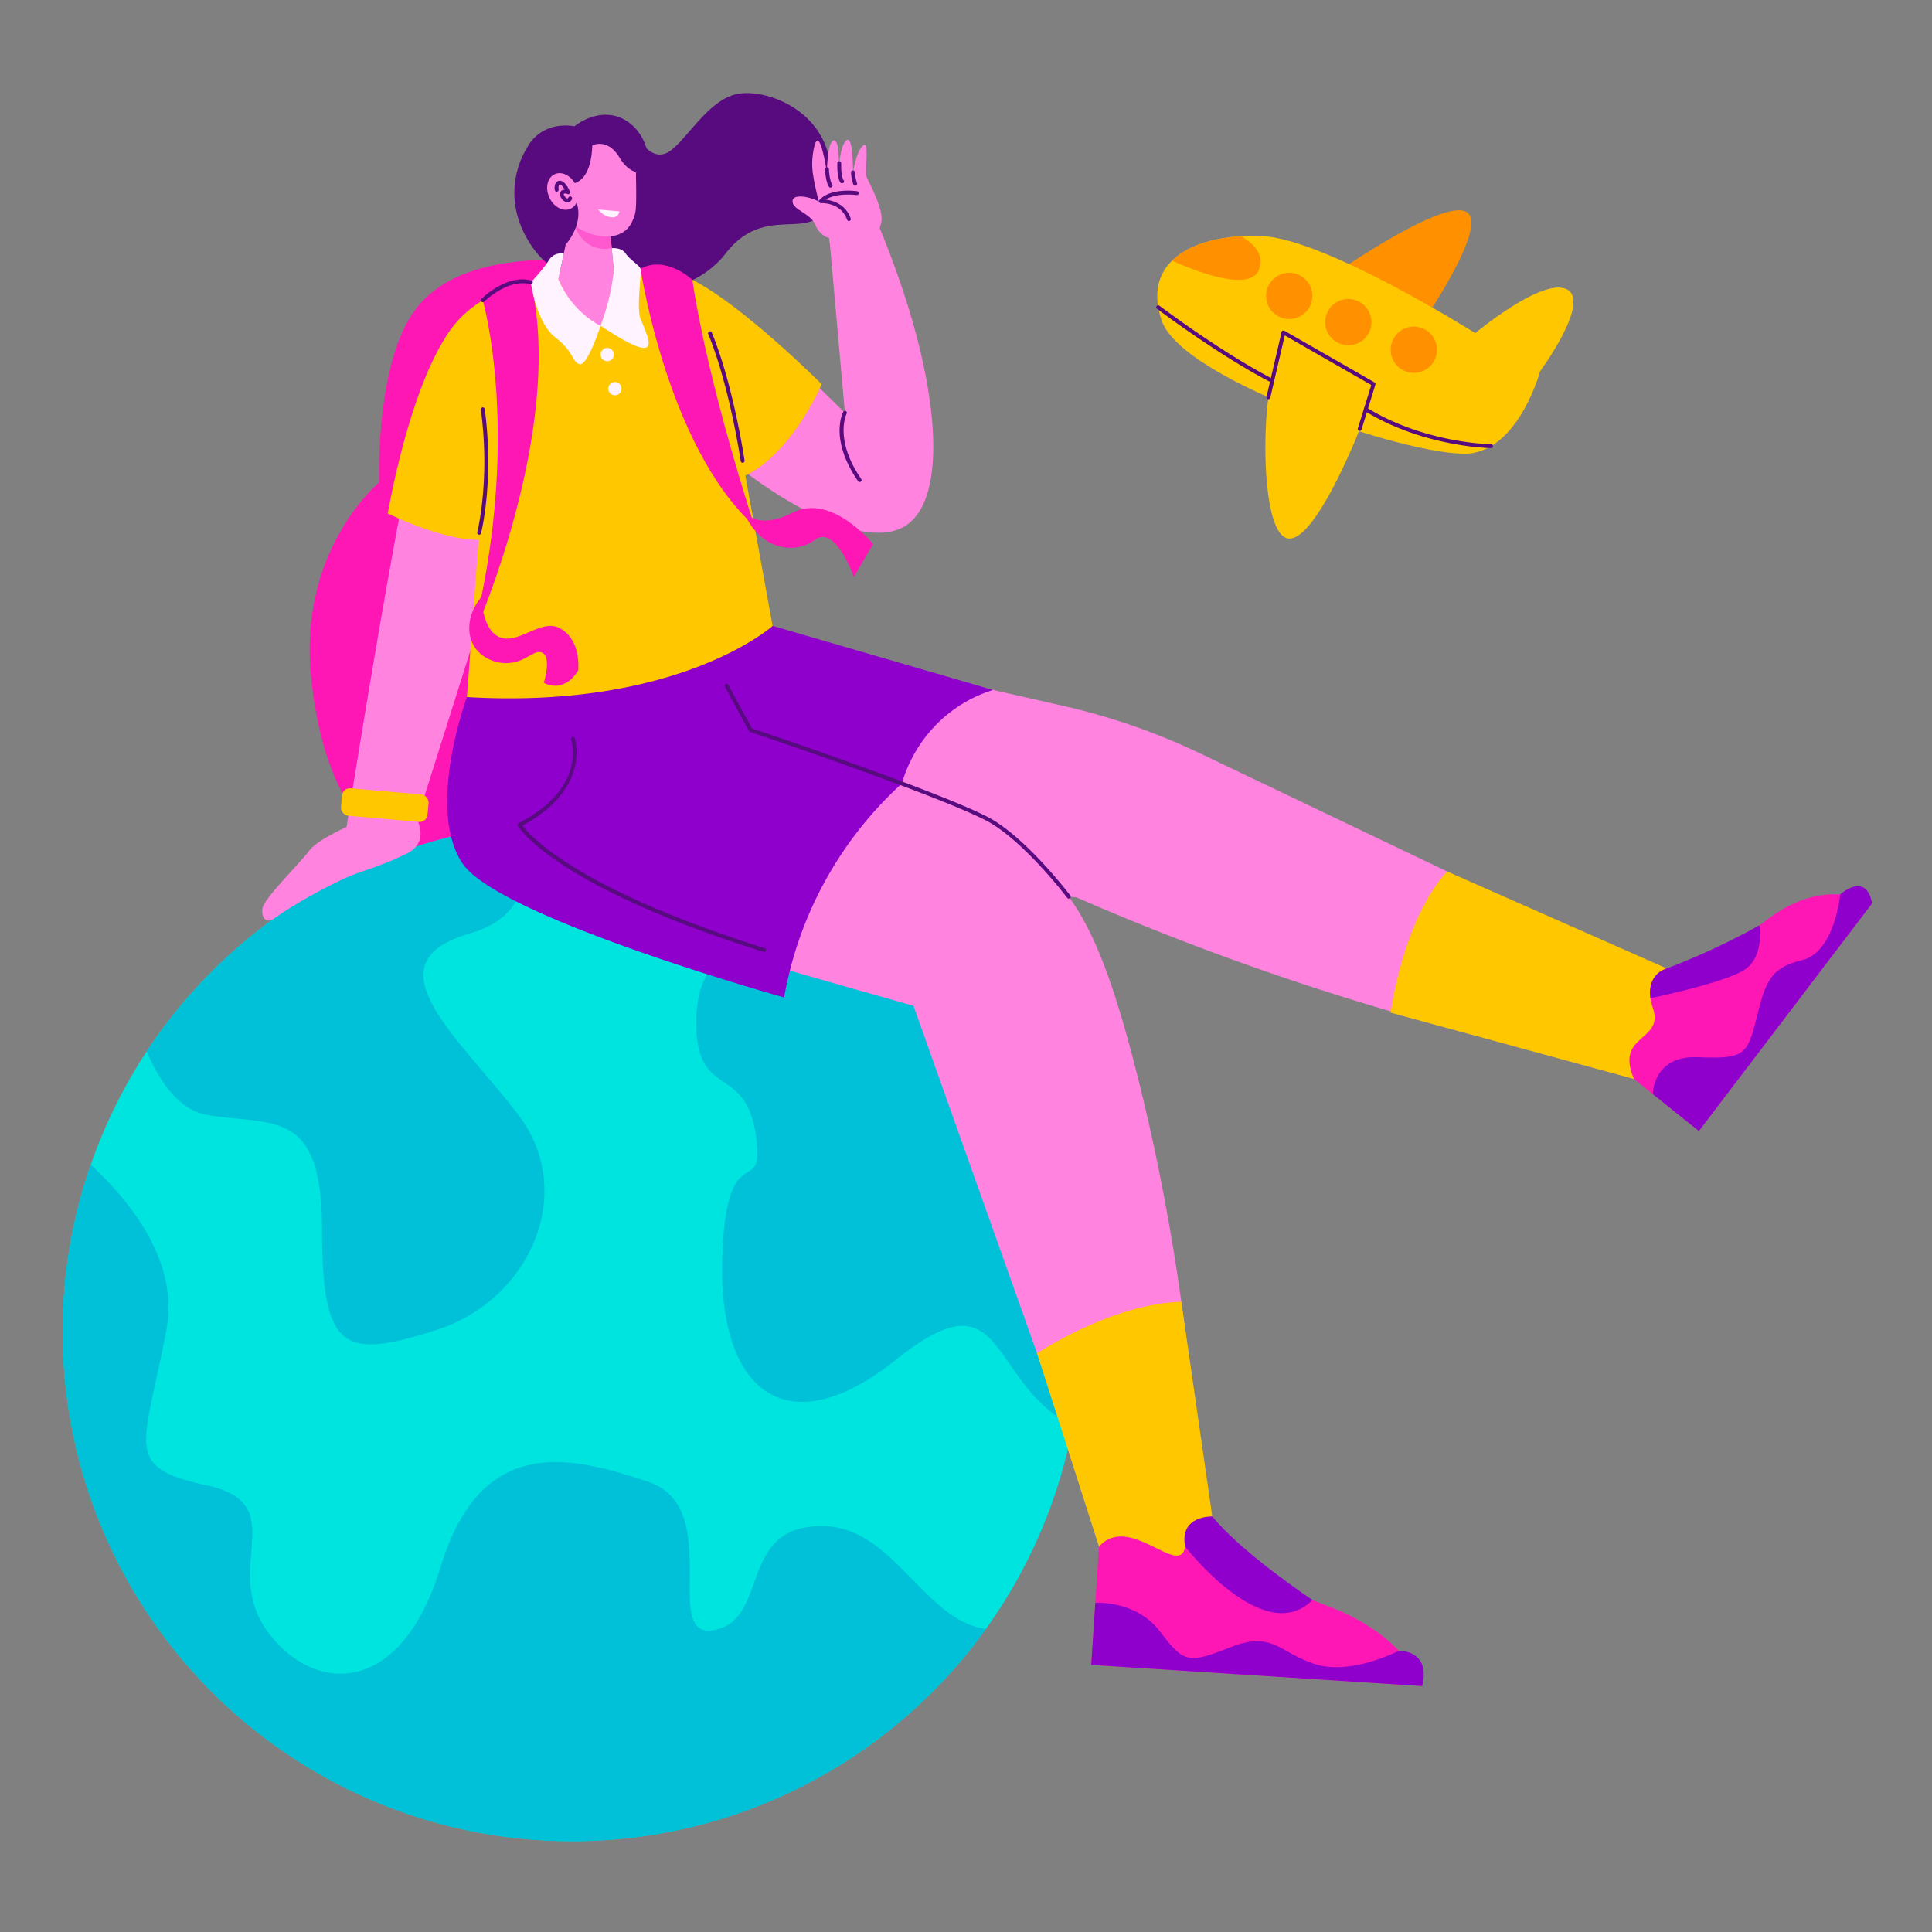 <?xml version="1.0" encoding="utf-8"?>
<svg xmlns="http://www.w3.org/2000/svg" viewBox="0 0 2000 2000">
  <rect x="0" y="0" width="2000" height="2000" fill="#808080" stroke="none"/>
  <g data-name="Travel around the world">
    <path d="M617.06,270.62c-119.93-9.85-167.72,21.93-189.19,52.81-39.5,56.82-35.36,175.94-35.36,175.94S309.74,567.5,321.8,697.73s69.45,218.25,204.11,228c0,0,22.31-341,23.61-336.68a.14.14,0,0,0,0,.05s41.28-112.75,113.51-310.23Z" fill="#ff17b6"/>
    <path d="M764.58,97c-32.85,5.42-56.36,53.17-74.74,61.47s-31.47-20-31.47-20l-113.65,16.1s-32.19,47.77,7.71,103.06,152.48,64.72,198.89,4.61,101.55,2.86,108.48-70.07S797.42,91.59,764.58,97Z" fill="#570b7f"/>
    <circle cx="592.27" cy="1378.56" fill="#00e4e0" r="527.42"/>
    <path d="M711.87,864.76c-.53,32.4,4.29,63.45,20.41,82.27,46,53.7-11.51,30.68-11.51,111.24s49.87,42.19,61.38,115.07-30.69-3.84-34.53,130.42,65.21,195.62,180.29,103.56,93.05,23,182.7,69a530.67,530.67,0,0,0,9.09-97.81C1119.7,1128.4,945.54,918.93,711.87,864.76Z" fill="#00c1d7"/>
    <path d="M855,1579.94c-92.06-3.84-57.54,95.89-115.08,107.4s11.51-126.58-69-153.43S498.3,1484,456.1,1622.13s-134.25,130.42-180.28,65.21,26.85-130.42-61.37-149.6-65.21-38.36-42.2-161.1c12.88-68.7-34.31-130.18-78.36-171a526.5,526.5,0,0,0-29,172.93C64.85,1669.84,301,1906,592.27,1906c176.44,0,332.62-86.66,428.37-219.71C957.76,1678,925.5,1582.87,855,1579.94Z" fill="#00c1d7"/>
    <path d="M214.45,1154.16c69,11.51,118.91-7.67,118.91,118.91s23,134.25,118.91,103.57S598,1234.71,536.65,1154.16s-157.26-157.27-49.86-188c63.95-18.27,62.62-71.9,51.08-112.3-161.36,16.53-301.14,105.83-386.08,234.51C165.47,1120.45,185.61,1149.35,214.45,1154.16Z" fill="#00c1d7"/>
    <path d="M577.94,289.1c1.15,1.66,10.62,14.84,28.2,16,17.89,1.18,29.11-11.09,30.4-12.55l-7-75.69-35.72-2.11Z" fill="#ff83df"/>
    <path d="M593.25,227.82l-.2-9.52,36.82,2.17q1.68,18.22,3.37,36.46a32.46,32.46,0,0,1-17.68-1C597.84,249.59,593.52,229.24,593.25,227.82Z" fill="#ff59cf"/>
    <circle cx="615.84" cy="181.07" fill="#ff83df" r="42.53"/>
    <path d="M615.84,181.07l42.41-2.34c.25,8.2.34,15.25.35,20.78.06,15.93-.43,20.16-2.19,25-1.15,3.11-3.35,9.13-8.39,13.63-11.93,10.66-33.33,7-46.65-.52-14.41-8.15-20.57-21.53-22.76-27.15,0,0-1.26-3.47-5.18-27Z" fill="#ff83df"/>
    <path d="M641.29,218.8l-22-1.94c1.69,2.16,5.52,6.35,11.47,7.66,2,.45,4.76,1,7.22-.52A8.18,8.18,0,0,0,641.29,218.8Z" fill="#fff3ff"/>
    <path d="M577.49,289s-109.91,8.14-138.4,122.12-81.42,451.84-81.42,451.84L431,850.71l97.69-309.37S618.2,358.16,577.49,289Z" fill="#ff83df"/>
    <path d="M615.84,289c21.62-6.2,58.19-13,96.56.74,18.12,6.48,32.09,15.91,80.83,60.32,21,19.09,48.95,45.2,81.42,77.34q-8.14-91.59-16.28-183.18l48.84-16.28C973.27,384,984.61,515,937,544.52c-48.28,29.87-161.72-41.7-225.16-109A392.51,392.51,0,0,1,650.76,350Z" fill="#ff83df"/>
    <path d="M482.32,735.22c-9.12,29-27.2,100,9.82,150.48,23.44,32,59,42.14,77.74,47.51,92.74,26.6,219.53,64,375.74,108l205.83,578.89,92.17-39c-7.69-195.47-37.35-351.85-64.79-462.12-34.55-138.87-61.34-187.56-103.65-224.58-36-31.47-65.22-38.79-215.94-112.29-51.34-25-93.19-46.24-120.93-60.46Z" fill="#ff83df"/>
    <path d="M768.29,655.32l333.16,75.6a670.06,670.06,0,0,1,140.66,48.89l483.31,231q-20.52,47.86-41,95.72a2747,2747,0,0,1-345.77-91.27c-81.13-27.18-156.06-56.51-224.58-86.38L660.57,890l-2-145.83Z" fill="#ff83df"/>
    <path d="M504.22,440.32,479.79,770c19.32,10.49,78.09,39.11,152.65,26C745,776.14,797,678.18,803.09,666.19q-25.27-139.4-50.56-278.79l-114-97.7H577.49Z" fill="#ffc700"/>
    <path d="M483.33,721.59s-43,116.61-4.15,172.75,332.55,138.21,332.55,138.21A391.7,391.7,0,0,1,933.58,811.16a144.83,144.83,0,0,1,42.58-67.68,143,143,0,0,1,51.76-29.24l-228-66.35S703.42,734.54,483.33,721.59Z" fill="#8f00cd"/>
    <path d="M598.06,289s-88.65-7.89-131.84,52.57-64.78,190-64.78,190,69.1,34.55,108,25.91l38.87-120.93Z" fill="#ffc700"/>
    <path d="M600.11,289.7s64.78-25.91,116.61,0,133.88,108,133.88,108S816.05,479.73,759.91,497L712.4,419.27l-53.79-52.88Z" fill="#ffc700"/>
    <path d="M577.94,289.1s17.85,43.79,43.76,48.11c0,0,14.49-35.62,13.72-56.68C635.42,280.53,606.05,251,577.94,289.1Z" fill="#ff83df"/>
    <path d="M1140,1566l-10.32,157.42,342.57,21.93s-16.77-53.55-100.64-83.87-139.35-111-139.35-111Z" fill="#ff17b6"/>
    <path d="M1652.87,1086l105.8,84.79L1938,935.08s-47.74-29.68-108.38,16.77-135.48,58.06-135.48,58.06Z" fill="#ff17b6"/>
    <path d="M369.81,851.13s-40.08,16.34-50,29.8-47,49.31-48.22,59.86,4.94,15.14,12,10.13c24.66-17.57,57.26-34.37,74.12-42.07,17.38-7.94,34.16-10.84,62.36-24.68,3.4-1.67,10.19-5.11,13.47-12.39,5.81-12.93-3.83-28.24-6.43-32.14Z" fill="#ff83df"/>
    <path d="M579.5,189.1s31.69,13.69,33.65-38.54c0,0,15.76-8.34,28.29,12.75s29.4,15.42,29.4,15.42c4.14-27.11-10.75-51.64-32.23-58.21-22.39-6.85-42.23,8.81-44,10.25-3.45-.65-21.32-3.68-36.77,7.83C545.42,147.87,542,161,541,165.12c-6.41,26.1,10.93,50,20.12,62.73a125.27,125.27,0,0,0,24.51,25.33S618.92,216.39,579.5,189.1Z" fill="#570b7f"/>
    <ellipse cx="582.45" cy="198.2" fill="#ff83df" rx="15.14" ry="19.68" transform="rotate(-24.97 582.463 198.21)"/>
    <path d="M587.56,209.44a5.55,5.55,0,0,1-1.87-.35c-3.34-1.21-6.77-5.85-5.85-9.34a4.4,4.4,0,0,1,2.33-2.92,5.7,5.7,0,0,1,2.42-.55c-1.71-2.89-3.62-5.3-5-5.19a1,1,0,0,0-.77.36c-.73.92-.75,3.26-.53,4.62a2,2,0,0,1-4,.66c-.08-.52-.77-5.1,1.36-7.77a4.92,4.92,0,0,1,3.65-1.86c5.42-.39,9.86,9.19,10.69,11.1a2,2,0,0,1-2.6,2.65c-1-.41-2.81-.79-3.53-.44-.07,0-.16.09-.23.36-.28,1,1.43,3.87,3.34,4.56.46.17.9.32,1.43-.8a2,2,0,1,1,3.62,1.69A5,5,0,0,1,587.56,209.44Z" fill="#570b7f"/>
    <path d="M499.75,310.83s42.09,144.86-12.08,352.9c0,0,98.32-216.35,61.85-371.39C549.52,292.34,517.79,281.05,499.75,310.83Z" fill="#ff17b6"/>
    <path d="M663.06,278.19S690.61,462.4,781,544.54c0,0-47.89-145-64.31-254.84C716.72,289.7,689.58,263.82,663.06,278.19Z" fill="#ff17b6"/>
    <path d="M583.6,262.6a14.56,14.56,0,0,0-15.53,7c-6,9.51-18.55,22.72-18.55,22.72s5.48,41.63,25.32,57,17.31,25.64,25.27,27.74,21.59-39.82,21.59-39.82-28.56-12.65-43.76-48.11Z" fill="#fff3ff"/>
    <path d="M633.24,256.93s10-1.13,14.34,5.38,14.19,12.2,15.48,15.88-4.36,41.1,0,51.74c6.89,16.84,10.49,25.54,7.1,29-3.19,3.29-14.41,1-48.46-21.76a237.42,237.42,0,0,0,13.72-56.68Z" fill="#fff3ff"/>
    <path d="M791,985.48a2.08,2.08,0,0,1-.6-.09C575,917.63,537.64,857.45,536.15,854.92a2,2,0,0,1-.2-1.56,2,2,0,0,1,1-1.23c70.52-36.65,54.91-84.67,54.22-86.7a2,2,0,0,1,3.77-1.31c.19.52,17.25,52.28-54.13,90.5,3.47,4.64,15.11,18.25,43.85,37.15,32.87,21.61,95.45,54.73,206.92,89.8a2,2,0,0,1-.6,3.91Z" fill="#570b7f"/>
    <path d="M1106.37,930.23a2,2,0,0,1-1.6-.79c-.4-.53-40.27-53.22-77.9-76.61s-248.35-94.56-250.48-95.27a2.08,2.08,0,0,1-1.12-.94l-24.91-45.81a2,2,0,0,1,3.52-1.91L778.41,754c16,5.38,213.16,72.17,250.57,95.41,38.28,23.79,78.58,77.07,79,77.6a2,2,0,0,1-1.59,3.2Z" fill="#570b7f"/>
    <path d="M1073.56,1401s76.19-51.28,149.39-53.4l33.47,232.46s-24.15-12.18-29.58,21-57.77-35.56-89.15,0Z" fill="#ffc700"/>
    <path d="M1439.59,1048.28s12.23-95,58.35-146.19l227.48,100.46s-25.85,7.08-14.21,41.42-39.89,26.26-19.7,73Z" fill="#ffc700"/>
    <path d="M1133.87,1659.28s42.14-3.19,67.06,29.75,29.33,33.35,73.12,16.07,50.23,6,87.59,17.68,86.34-13.91,86.34-13.91,33.58-1.18,24.25,36.5l-342.57-21.93Z" fill="#8f00cd"/>
    <path d="M1711,1132.62s-.19-40.25,46.82-38.24,51-2,60.27-39.38,13.69-53.23,47.42-61.07,39.45-68,39.45-68,26.44-24.4,33.07,9.14l-179.35,235.75Z" fill="#8f00cd"/>
    <path d="M1821.16,958s6.17,32.67-15.93,46.33-96.6,29-96.6,29-4.94-23.76,16.79-30.78q16.92-6.42,34.81-14.25C1782.37,978.56,1802.68,968.31,1821.16,958Z" fill="#8f00cd"/>
    <path d="M1226.84,1601s81.85,105.77,131.83,55.29c0,0-72.61-48.17-103.73-86.49C1254.94,1569.84,1220.61,1568.49,1226.84,1601Z" fill="#8f00cd"/>
    <path d="M768.8,527s11.45,24.11,51.83,3.62S903.8,563.2,903.8,563.2l-19.89,34.07s-19-54.51-40.38-38.41S784.77,569.23,768.8,527Z" fill="#ff17b6"/>
    <path d="M598.47,694.15s4-31.64-19.26-44c-19.24-10.23-43.54,18.36-63,9.05-12.89-6.18-16.79-25.24-18-41-13.88,16.31-16.19,37.78-6.68,51.94C499,681.21,513,686.9,525,686.46c18.48-.68,26.36-12.78,34.34-11.41,13,2.22,3.62,31.76,3.62,31.76S582.8,719.16,598.47,694.15Z" fill="#ff17b6"/>
    <path d="M496,553.5a1.77,1.77,0,0,1-.5-.07,2,2,0,0,1-1.43-2.43c.13-.53,13.55-53.79,3.72-127a2,2,0,0,1,4-.53c9.95,74-3.67,128-3.81,128.53A2,2,0,0,1,496,553.5Z" fill="#570b7f"/>
    <path d="M768.79,479.08a2,2,0,0,1-2-1.71c-.11-.76-11.34-77.13-33.63-131.59a2,2,0,1,1,3.7-1.51C759.37,399.18,770.66,476,770.77,476.8a2,2,0,0,1-1.69,2.26A1.42,1.42,0,0,1,768.79,479.08Z" fill="#570b7f"/>
    <path d="M889.94,499a2,2,0,0,1-1.65-.86c-29.88-43.19-16-70.58-15.41-71.72a2,2,0,1,1,3.54,1.86c-.14.26-13.23,26.54,15.16,67.58a2,2,0,0,1-.51,2.78A2,2,0,0,1,889.94,499Z" fill="#570b7f"/>
    <path d="M863.09,278.19l-4.83-31.95s-9.36-1.5-14.23-13.49-23-15.17-23.61-24,18.18-5.24,27.35,0c-1-3.63-2.42-8.8-3.72-15.07-2.17-10.47-3.82-18.72-3.13-28.68.48-7,2.45-19.43,5.36-19.56,2-.09,5.1,5.69,9.74,32.59,0,0,.15-30.42,6.82-32.63s5.54,29.64,5.54,29.64.75-23.71,7.87-29.75S883,178.43,883,178.43s3.37-21.92,10.49-27.73.94,27.17,4.12,33.72,14.43,27.93,15,40.57-9,20.87-9,20.87Z" fill="#ff83df"/>
    <path d="M878.79,228.8a2,2,0,0,1-1.89-1.33c-6.43-18.1-26.09-17.19-26.93-17.16a2,2,0,0,1-1.61-3.32c11.33-12.82,37.82-9.23,38.94-9.07a2,2,0,0,1-.56,4c-.22,0-20.51-2.76-31.85,4.72,7.35.94,20.51,4.71,25.78,19.53a2,2,0,0,1-1.88,2.67Z" fill="#570b7f"/>
    <rect fill="#ffc700" height="28.5" rx="8.13" transform="rotate(4.99 398.094 832.946)" width="89.96" x="353.38" y="819.17"/>
    <circle cx="628.58" cy="367.05" fill="#fff3ff" r="6.88"/>
    <circle cx="636.54" cy="402.32" fill="#fff3ff" r="6.88"/>
    <path d="M499.75,312.83a2,2,0,0,1-1.42-.6,2,2,0,0,1,0-2.83c1.08-1.06,26.68-25.89,51.7-19a2,2,0,1,1-1.06,3.86c-22.79-6.31-47.59,17.74-47.84,18A1.94,1.94,0,0,1,499.75,312.83Z" fill="#570b7f"/>
    <path d="M885.25,192.22a2,2,0,0,1-1.9-1.39c-.09-.29-2.33-7.27-2.36-12.39a2,2,0,0,1,2-2h0a2,2,0,0,1,2,2c0,4.52,2.15,11.13,2.17,11.19a2,2,0,0,1-1.29,2.52A1.91,1.91,0,0,1,885.25,192.22Z" fill="#570b7f"/>
    <path d="M871.75,189.77a2.08,2.08,0,0,1-1.41-.54c-.66-.59-3.91-4.34-3.52-20.42a2,2,0,0,1,2-1.95h0a2,2,0,0,1,2,2c-.34,14.18,2.27,17.42,2.29,17.45a1.94,1.94,0,0,1,.1,2.78A2,2,0,0,1,871.75,189.77Z" fill="#570b7f"/>
    <path d="M859.79,194.23a2,2,0,0,1-1.61-.82c-.36-.49-3.49-5.18-4.1-18.21a2,2,0,0,1,1.9-2.09,2,2,0,0,1,2.1,1.9c.55,11.83,3.33,16,3.36,16.08a2,2,0,0,1-.5,2.78A2,2,0,0,1,859.79,194.23Z" fill="#570b7f"/>
    <path d="M1372.8,289.49s115.74-82.07,143.91-70.74-46.1,117.93-46.1,117.93Z" fill="#ff9100"/>
    <path d="M1594.3,384.32S1574.08,460,1524.82,469s-300-72.78-322.19-137,38.13-90.5,104-87.56,220.55,100.41,220.55,100.41,69.6-58.18,94.87-45.31S1594.3,384.32,1594.3,384.32Z" fill="#ffc700"/>
    <circle cx="1463.59" cy="362.06" fill="#ff9100" r="23.97"/>
    <circle cx="1395.77" cy="333.48" fill="#ff9100" r="23.97"/>
    <circle cx="1334.58" cy="306.35" fill="#ff9100" r="23.97"/>
    <path d="M1303.29,279.26c-9.55,24.06-67.77.61-90-9.38,15.79-15.45,42.15-23.61,71.57-25.32C1297.61,252,1309.5,263.62,1303.29,279.26Z" fill="#ff9100"/>
    <path d="M1421.94,397.63a397.24,397.24,0,0,1-21.92,65c-7.28,16.69-43.4,99.42-67,94.71-21.78-4.36-26.06-82.1-21.44-132.87a350.5,350.5,0,0,1,17-80.3Z" fill="#ffc700"/>
    <path d="M1407.56,446.1a2.08,2.08,0,0,1-.6-.09,2,2,0,0,1-1.32-2.5l13.92-44.94L1330,347.22l-15,64.49a2,2,0,1,1-3.9-.9l15.57-67.11a2,2,0,0,1,2.94-1.29l93.29,53.48a2,2,0,0,1,.91,2.33l-14.38,46.47A2,2,0,0,1,1407.56,446.1Z" fill="#570b7f"/>
    <path d="M1314.61,395a2.08,2.08,0,0,1-.93-.22c-53.48-28-115.3-74.67-115.92-75.14a2,2,0,0,1,2.42-3.19c.61.46,62.18,46.9,115.36,74.78a2,2,0,0,1-.93,3.77Z" fill="#570b7f"/>
    <path d="M1543.41,463.9h0c-.69,0-70.11-1.08-130.58-38.46a2,2,0,0,1,2.1-3.41c59.49,36.78,127.84,37.87,128.52,37.87a2,2,0,0,1,0,4Z" fill="#570b7f"/>
  </g>
</svg>